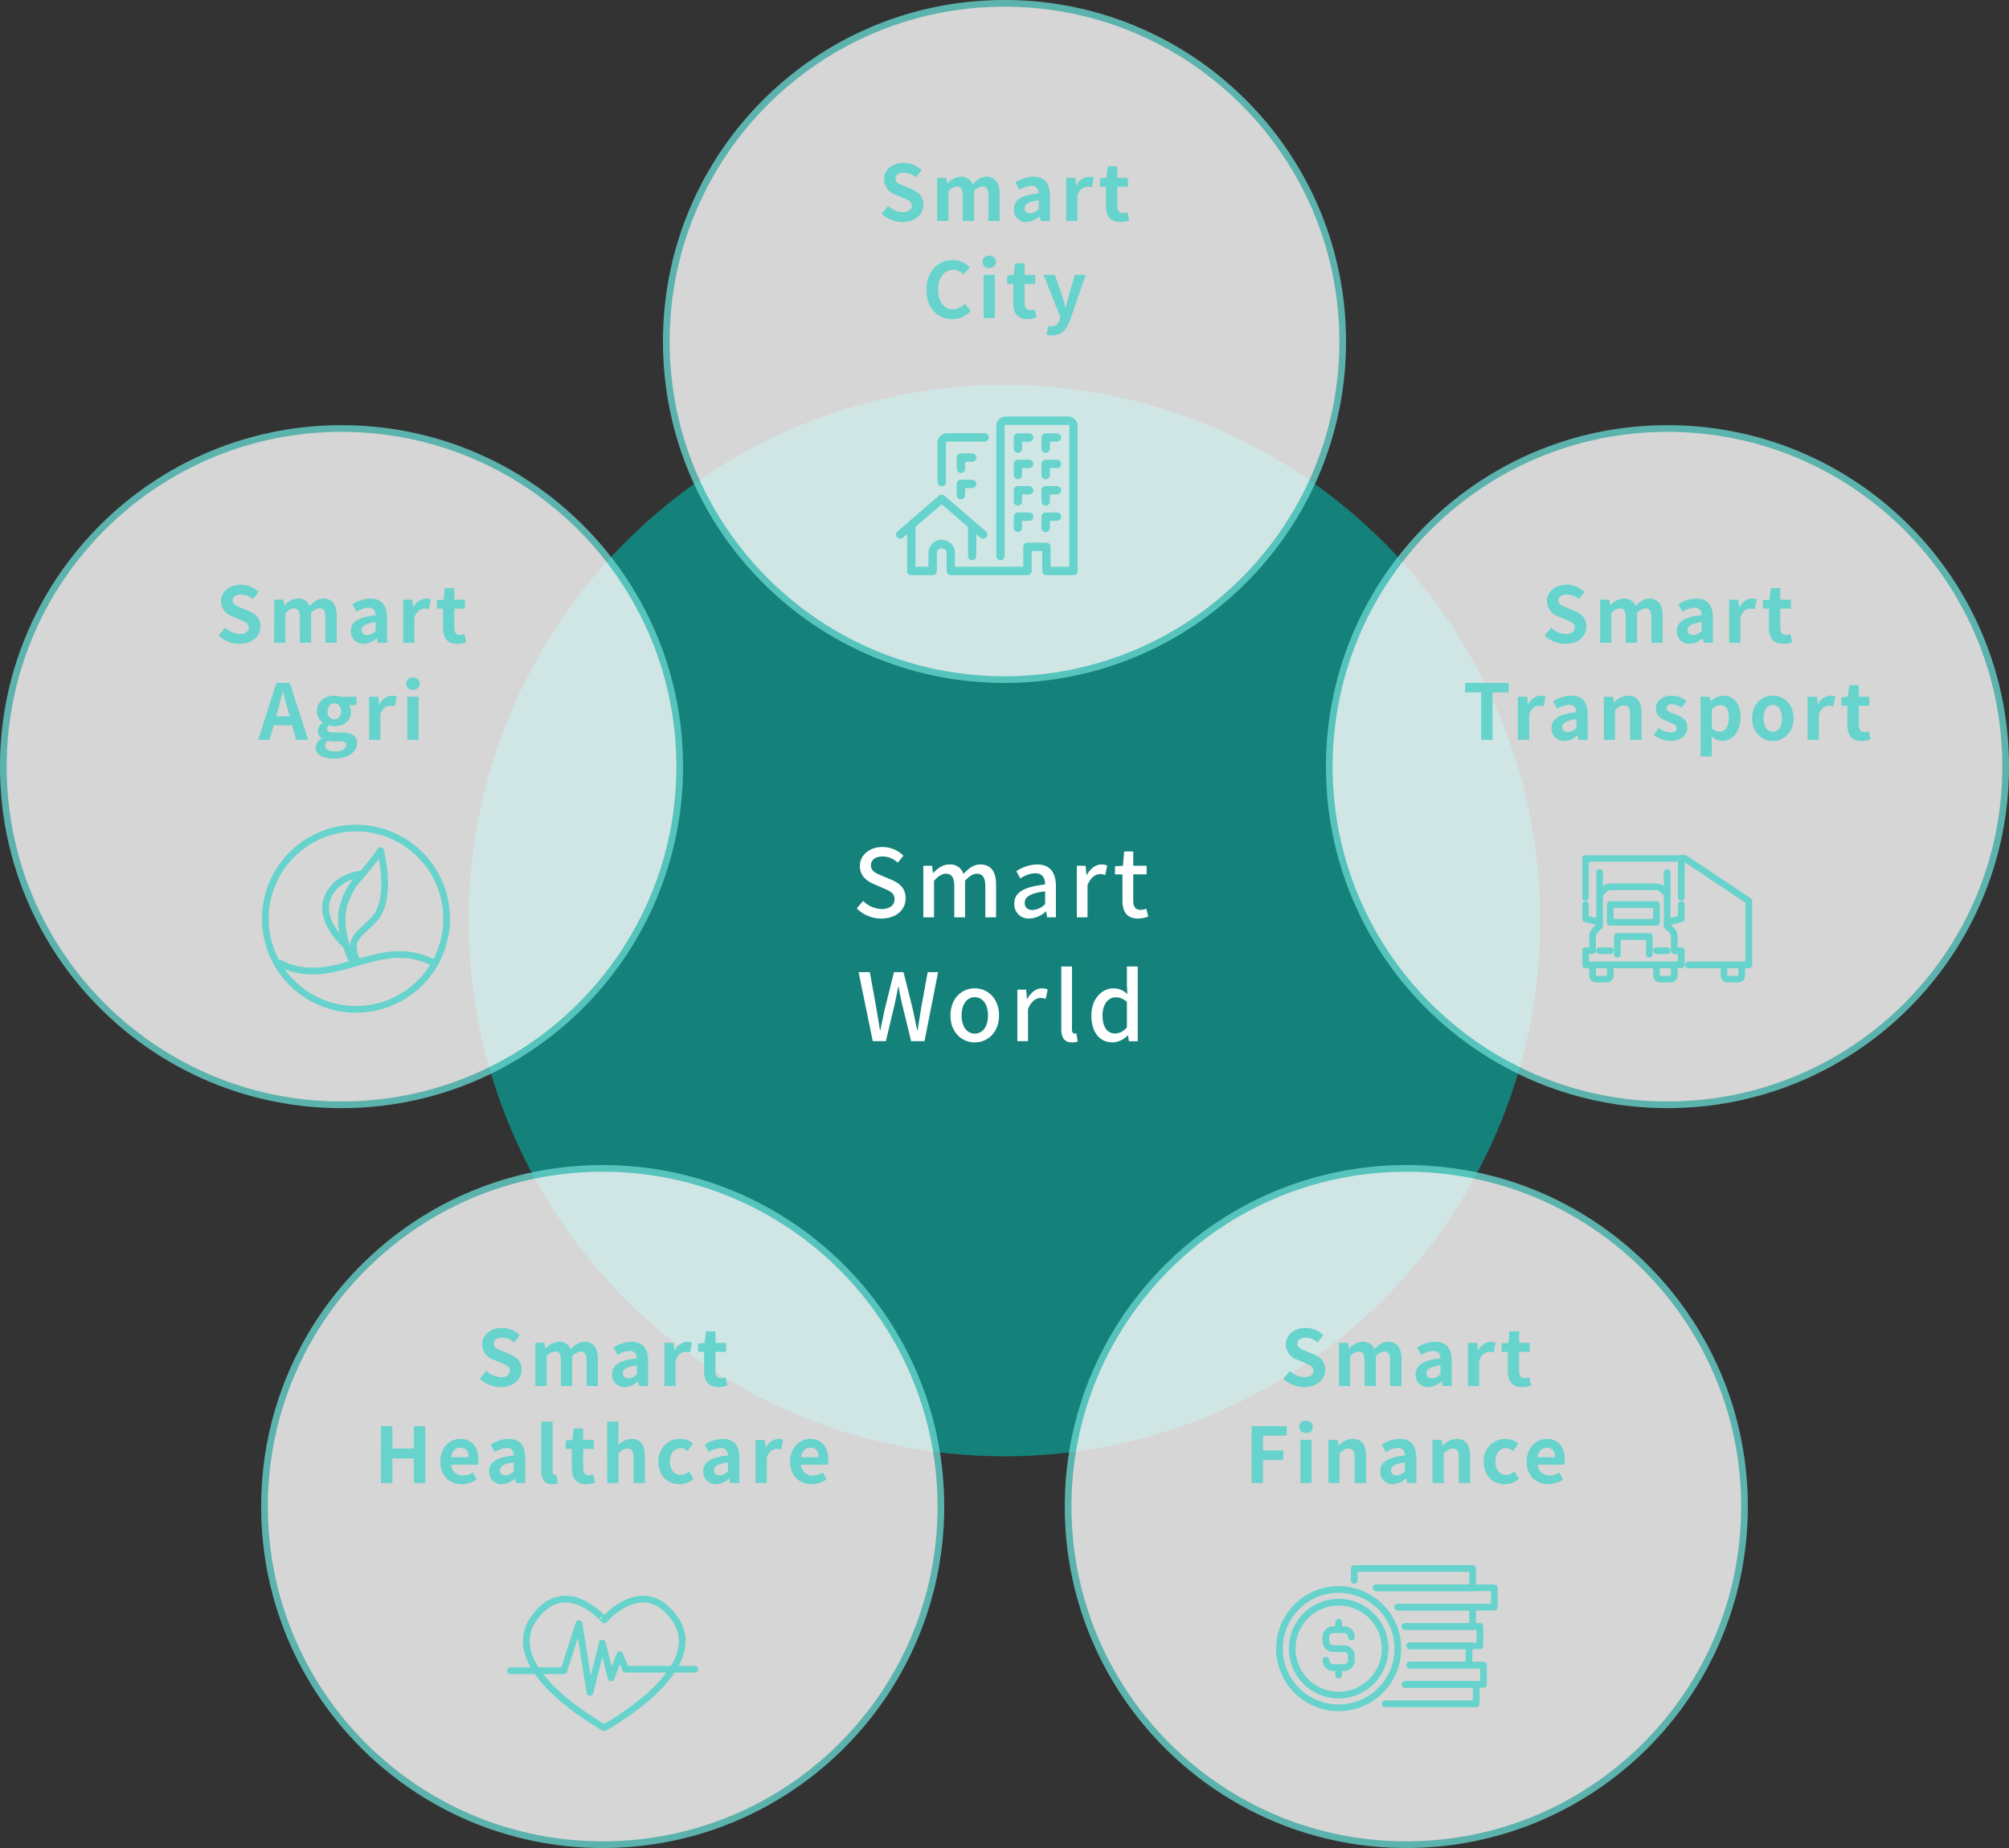 <svg xmlns="http://www.w3.org/2000/svg" width="600" height="552"><rect width="100%" height="100%" fill="#333333" stroke="none"/><defs><clipPath id="a"><path data-name="長方形 41808" fill="none" stroke="#66d3cc" stroke-linecap="round" stroke-width="2" d="M0 0h66.316v43.754H0z"/></clipPath><clipPath id="b"><path data-name="長方形 41809" fill="#66d3cc" d="M0 0h54.23v47.368H0z"/></clipPath><clipPath id="c"><path data-name="長方形 41810" fill="none" stroke="#66d3cc" stroke-linecap="round" stroke-width="2" d="M0 0h50.623v37.895H0z"/></clipPath><clipPath id="d"><path data-name="長方形 41813" fill="none" stroke="#66d3cc" stroke-width="2" d="M0 0h56.842v56.842H0z"/></clipPath><clipPath id="e"><path data-name="長方形 41814" fill="none" stroke="#66d3cc" stroke-width="2" d="M0 0h57.303v40.656H0z"/></clipPath></defs><g data-name="グループ 496840"><path data-name="パス 191560" d="M300 115a160 160 0 11-160 160 160 160 0 01160-160z" fill="#00b6ab" opacity=".6"/><g data-name="パス 191561" fill="#fff" opacity=".8"><path d="M498 330c-6.853 0-13.702-.69-20.356-2.052a100.487 100.487 0 01-18.957-5.885 101.006 101.006 0 01-17.156-9.312 101.73 101.73 0 01-14.949-12.333c-4.57-4.57-8.72-9.6-12.333-14.949a101.007 101.007 0 01-9.312-17.156 100.484 100.484 0 01-5.885-18.957A101.752 101.752 0 01397 229c0-6.853.69-13.702 2.052-20.356a100.484 100.484 0 015.885-18.957 101.006 101.006 0 019.312-17.156 101.732 101.732 0 0112.333-14.949c4.57-4.57 9.6-8.72 14.949-12.333a100.94 100.94 0 0117.156-9.312 100.484 100.484 0 0118.957-5.885A101.752 101.752 0 01498 128c6.853 0 13.702.69 20.356 2.052a100.484 100.484 0 0118.957 5.885 101.007 101.007 0 0117.156 9.312 101.732 101.732 0 0114.949 12.333c4.57 4.57 8.72 9.6 12.333 14.949a100.94 100.94 0 019.312 17.156 100.487 100.487 0 015.885 18.957A101.753 101.753 0 01599 229c0 6.853-.69 13.702-2.052 20.356a100.487 100.487 0 01-5.885 18.957 101.008 101.008 0 01-9.312 17.156 101.731 101.731 0 01-12.333 14.949c-4.57 4.57-9.6 8.72-14.949 12.333a101.008 101.008 0 01-17.156 9.312 100.487 100.487 0 01-18.957 5.885A101.753 101.753 0 01498 330z"/><path d="M498 129c-6.786 0-13.567.684-20.156 2.032a99.484 99.484 0 00-18.768 5.826 100.006 100.006 0 00-16.986 9.22 100.73 100.73 0 00-14.8 12.211 100.73 100.73 0 00-12.213 14.801 100.006 100.006 0 00-9.22 16.986 99.484 99.484 0 00-5.825 18.768A100.75 100.75 0 00398 229c0 6.786.684 13.567 2.032 20.156a99.484 99.484 0 005.826 18.768 100.006 100.006 0 009.22 16.986 100.73 100.73 0 0012.211 14.8 100.73 100.73 0 0014.801 12.213 100.006 100.006 0 0016.986 9.22 99.484 99.484 0 0018.768 5.825A100.751 100.751 0 00498 329c6.786 0 13.567-.684 20.156-2.032a99.484 99.484 0 0018.768-5.826 100.006 100.006 0 0016.986-9.22 100.73 100.73 0 0014.8-12.211 100.73 100.73 0 0012.213-14.801 100.006 100.006 0 009.22-16.986 99.484 99.484 0 005.825-18.768A100.751 100.751 0 00598 229c0-6.786-.684-13.567-2.032-20.156a99.484 99.484 0 00-5.826-18.768 100.006 100.006 0 00-9.22-16.986 100.73 100.73 0 00-12.211-14.8 100.73 100.73 0 00-14.801-12.213 100.006 100.006 0 00-16.986-9.22 99.484 99.484 0 00-18.768-5.825A100.75 100.75 0 00498 129m0-2c56.333 0 102 45.667 102 102s-45.667 102-102 102-102-45.667-102-102 45.667-102 102-102z" fill="#66d3cc"/></g><g data-name="パス 191562" fill="#fff" opacity=".8"><path d="M102 330c-6.853 0-13.702-.69-20.356-2.052a100.487 100.487 0 01-18.957-5.885 101.006 101.006 0 01-17.156-9.312 101.73 101.73 0 01-14.949-12.333c-4.57-4.57-8.72-9.6-12.333-14.949a101.007 101.007 0 01-9.312-17.156 100.484 100.484 0 01-5.885-18.957A101.752 101.752 0 011 229c0-6.853.69-13.702 2.052-20.356a100.484 100.484 0 015.885-18.957 101.006 101.006 0 019.312-17.156 101.732 101.732 0 0112.333-14.949c4.57-4.57 9.6-8.72 14.949-12.333a100.94 100.94 0 0117.156-9.312 100.484 100.484 0 0118.957-5.885A101.752 101.752 0 01102 128c6.853 0 13.702.69 20.356 2.052a100.484 100.484 0 0118.957 5.885 101.007 101.007 0 0117.156 9.312 101.732 101.732 0 0114.949 12.333c4.57 4.57 8.72 9.6 12.333 14.949a100.94 100.94 0 019.312 17.156 100.487 100.487 0 015.885 18.957A101.753 101.753 0 01203 229c0 6.853-.69 13.702-2.052 20.356a100.487 100.487 0 01-5.885 18.957 101.008 101.008 0 01-9.312 17.156 101.731 101.731 0 01-12.333 14.949c-4.57 4.57-9.6 8.72-14.949 12.333a101.008 101.008 0 01-17.156 9.312 100.487 100.487 0 01-18.957 5.885A101.753 101.753 0 01102 330z"/><path d="M102 129c-6.786 0-13.567.684-20.156 2.032a99.484 99.484 0 00-18.768 5.826 100.006 100.006 0 00-16.986 9.22 100.73 100.73 0 00-14.8 12.211 100.73 100.73 0 00-12.213 14.801 100.006 100.006 0 00-9.22 16.986 99.484 99.484 0 00-5.825 18.768A100.75 100.75 0 002 229c0 6.786.684 13.567 2.032 20.156a99.484 99.484 0 005.826 18.768 100.006 100.006 0 009.22 16.986 100.73 100.73 0 0012.211 14.8 100.73 100.73 0 0014.801 12.213 100.006 100.006 0 0016.986 9.22 99.484 99.484 0 0018.768 5.825A100.751 100.751 0 00102 329c6.786 0 13.567-.684 20.156-2.032a99.484 99.484 0 0018.768-5.826 100.006 100.006 0 0016.986-9.22 100.73 100.73 0 0014.8-12.211 100.73 100.73 0 0012.213-14.801 100.006 100.006 0 009.22-16.986 99.484 99.484 0 005.825-18.768A100.751 100.751 0 00202 229c0-6.786-.684-13.567-2.032-20.156a99.484 99.484 0 00-5.826-18.768 100.006 100.006 0 00-9.22-16.986 100.73 100.73 0 00-12.211-14.8 100.73 100.73 0 00-14.801-12.213 100.006 100.006 0 00-16.986-9.22 99.484 99.484 0 00-18.768-5.825A100.75 100.75 0 00102 129m0-2c56.333 0 102 45.667 102 102s-45.667 102-102 102S0 285.333 0 229s45.667-102 102-102z" fill="#66d3cc"/></g><g data-name="パス 191568" fill="#fff" opacity=".8"><path d="M420 551c-6.853 0-13.702-.69-20.356-2.052a100.487 100.487 0 01-18.957-5.885 101.006 101.006 0 01-17.156-9.312 101.73 101.73 0 01-14.949-12.333c-4.57-4.57-8.72-9.6-12.333-14.949a101.007 101.007 0 01-9.312-17.156 100.484 100.484 0 01-5.885-18.957A101.752 101.752 0 01319 450c0-6.853.69-13.702 2.052-20.356a100.484 100.484 0 015.885-18.957 101.006 101.006 0 019.312-17.156 101.732 101.732 0 0112.333-14.949c4.57-4.57 9.6-8.72 14.949-12.333a100.94 100.94 0 0117.156-9.312 100.484 100.484 0 0118.957-5.885A101.752 101.752 0 01420 349c6.853 0 13.702.69 20.356 2.052a100.484 100.484 0 0118.957 5.885 101.007 101.007 0 0117.156 9.312 101.732 101.732 0 0114.949 12.333c4.57 4.57 8.72 9.6 12.333 14.949a100.94 100.94 0 019.312 17.156 100.487 100.487 0 015.885 18.957A101.753 101.753 0 01521 450c0 6.853-.69 13.702-2.052 20.356a100.487 100.487 0 01-5.885 18.957 101.008 101.008 0 01-9.312 17.156 101.731 101.731 0 01-12.333 14.949c-4.57 4.57-9.6 8.72-14.949 12.333a101.008 101.008 0 01-17.156 9.312 100.487 100.487 0 01-18.957 5.885A101.753 101.753 0 01420 551z"/><path d="M420 350c-6.786 0-13.567.684-20.156 2.032a99.484 99.484 0 00-18.768 5.826 100.006 100.006 0 00-16.986 9.22 100.73 100.73 0 00-14.8 12.211 100.73 100.73 0 00-12.213 14.801 100.006 100.006 0 00-9.22 16.986 99.484 99.484 0 00-5.825 18.768A100.75 100.75 0 00320 450c0 6.786.684 13.567 2.032 20.156a99.484 99.484 0 005.826 18.768 100.006 100.006 0 009.22 16.986 100.73 100.73 0 0012.211 14.8 100.73 100.73 0 0014.801 12.213 100.006 100.006 0 0016.986 9.22 99.484 99.484 0 0018.768 5.825A100.751 100.751 0 00420 550c6.786 0 13.567-.684 20.156-2.032a99.484 99.484 0 0018.768-5.826 100.006 100.006 0 0016.986-9.22 100.73 100.73 0 0014.8-12.211 100.73 100.73 0 0012.213-14.801 100.006 100.006 0 009.22-16.986 99.484 99.484 0 005.825-18.768A100.751 100.751 0 00520 450c0-6.786-.684-13.567-2.032-20.156a99.484 99.484 0 00-5.826-18.768 100.006 100.006 0 00-9.22-16.986 100.73 100.73 0 00-12.211-14.8 100.73 100.73 0 00-14.801-12.213 100.006 100.006 0 00-16.986-9.22 99.484 99.484 0 00-18.768-5.825A100.75 100.75 0 00420 350m0-2c56.333 0 102 45.667 102 102s-45.667 102-102 102-102-45.667-102-102 45.667-102 102-102z" fill="#66d3cc"/></g><g data-name="パス 191569" fill="#fff" opacity=".8"><path d="M180 551c-6.853 0-13.702-.69-20.356-2.052a100.487 100.487 0 01-18.957-5.885 101.006 101.006 0 01-17.156-9.312 101.73 101.73 0 01-14.949-12.333c-4.57-4.57-8.72-9.6-12.333-14.949a101.007 101.007 0 01-9.312-17.156 100.484 100.484 0 01-5.885-18.957A101.752 101.752 0 0179 450c0-6.853.69-13.702 2.052-20.356a100.484 100.484 0 015.885-18.957 101.006 101.006 0 019.312-17.156 101.732 101.732 0 0112.333-14.949c4.57-4.57 9.6-8.72 14.949-12.333a100.94 100.94 0 0117.156-9.312 100.484 100.484 0 0118.957-5.885A101.752 101.752 0 01180 349c6.853 0 13.702.69 20.356 2.052a100.484 100.484 0 0118.957 5.885 101.007 101.007 0 0117.156 9.312 101.732 101.732 0 0114.949 12.333c4.57 4.57 8.72 9.6 12.333 14.949a100.94 100.94 0 019.312 17.156 100.487 100.487 0 015.885 18.957A101.753 101.753 0 01281 450c0 6.853-.69 13.702-2.052 20.356a100.487 100.487 0 01-5.885 18.957 101.008 101.008 0 01-9.312 17.156 101.731 101.731 0 01-12.333 14.949c-4.57 4.57-9.6 8.72-14.949 12.333a101.008 101.008 0 01-17.156 9.312 100.487 100.487 0 01-18.957 5.885A101.753 101.753 0 01180 551z"/><path d="M180 350c-6.786 0-13.567.684-20.156 2.032a99.484 99.484 0 00-18.768 5.826 100.006 100.006 0 00-16.986 9.22 100.73 100.73 0 00-14.8 12.211 100.73 100.73 0 00-12.213 14.801 100.006 100.006 0 00-9.22 16.986 99.484 99.484 0 00-5.825 18.768A100.75 100.75 0 0080 450c0 6.786.684 13.567 2.032 20.156a99.484 99.484 0 005.826 18.768 100.006 100.006 0 009.22 16.986 100.73 100.73 0 0012.211 14.8 100.73 100.73 0 0014.801 12.213 100.006 100.006 0 0016.986 9.22 99.484 99.484 0 0018.768 5.825A100.751 100.751 0 00180 550c6.786 0 13.567-.684 20.156-2.032a99.484 99.484 0 0018.768-5.826 100.006 100.006 0 0016.986-9.22 100.73 100.73 0 0014.8-12.211 100.73 100.73 0 0012.213-14.801 100.006 100.006 0 009.22-16.986 99.484 99.484 0 005.825-18.768A100.751 100.751 0 00280 450c0-6.786-.684-13.567-2.032-20.156a99.484 99.484 0 00-5.826-18.768 100.006 100.006 0 00-9.22-16.986 100.73 100.73 0 00-12.211-14.8 100.73 100.73 0 00-14.801-12.213 100.006 100.006 0 00-16.986-9.22 99.484 99.484 0 00-18.768-5.825A100.75 100.75 0 00180 350m0-2c56.333 0 102 45.667 102 102s-45.667 102-102 102S78 506.333 78 450s45.667-102 102-102z" fill="#66d3cc"/></g><g data-name="パス 191563" fill="#fff" opacity=".8"><path d="M300 203c-6.853 0-13.702-.69-20.356-2.052a100.487 100.487 0 01-18.957-5.885 101.006 101.006 0 01-17.156-9.312 101.73 101.73 0 01-14.949-12.333c-4.57-4.57-8.72-9.6-12.333-14.949a101.007 101.007 0 01-9.312-17.156 100.484 100.484 0 01-5.885-18.957A101.752 101.752 0 01199 102c0-6.853.69-13.702 2.052-20.356a100.484 100.484 0 015.885-18.957 101.006 101.006 0 019.312-17.156 101.732 101.732 0 0112.333-14.949c4.57-4.57 9.6-8.72 14.949-12.333a100.94 100.94 0 0117.156-9.312 100.484 100.484 0 0118.957-5.885A101.752 101.752 0 01300 1c6.853 0 13.702.69 20.356 2.052a100.484 100.484 0 0118.957 5.885 101.007 101.007 0 0117.156 9.312 101.732 101.732 0 0114.949 12.333c4.57 4.57 8.72 9.6 12.333 14.949a100.94 100.94 0 019.312 17.156 100.487 100.487 0 015.885 18.957A101.753 101.753 0 01401 102c0 6.853-.69 13.702-2.052 20.356a100.487 100.487 0 01-5.885 18.957 101.008 101.008 0 01-9.312 17.156 101.731 101.731 0 01-12.333 14.949c-4.57 4.57-9.6 8.72-14.949 12.333a101.008 101.008 0 01-17.156 9.312 100.487 100.487 0 01-18.957 5.885A101.753 101.753 0 01300 203z"/><path d="M300 2c-6.786 0-13.567.684-20.156 2.032a99.484 99.484 0 00-18.768 5.826 100.006 100.006 0 00-16.986 9.22 100.73 100.73 0 00-14.8 12.211 100.73 100.73 0 00-12.213 14.801 100.006 100.006 0 00-9.22 16.986 99.484 99.484 0 00-5.825 18.768A100.75 100.75 0 00200 102c0 6.786.684 13.567 2.032 20.156a99.484 99.484 0 005.826 18.768 100.006 100.006 0 009.22 16.986 100.73 100.73 0 0012.211 14.8 100.73 100.73 0 0014.801 12.213 100.006 100.006 0 0016.986 9.22 99.484 99.484 0 0018.768 5.825A100.751 100.751 0 00300 202c6.786 0 13.567-.684 20.156-2.032a99.484 99.484 0 0018.768-5.826 100.006 100.006 0 0016.986-9.22 100.73 100.73 0 0014.8-12.211 100.73 100.73 0 0012.213-14.801 100.006 100.006 0 009.22-16.986 99.484 99.484 0 005.825-18.768A100.751 100.751 0 00400 102c0-6.786-.684-13.567-2.032-20.156a99.484 99.484 0 00-5.826-18.768 100.006 100.006 0 00-9.22-16.986 100.73 100.73 0 00-12.211-14.8 100.73 100.73 0 00-14.801-12.213 100.006 100.006 0 00-16.986-9.22 99.484 99.484 0 00-18.768-5.825A100.75 100.75 0 00300 2m0-2c56.333 0 102 45.667 102 102s-45.667 102-102 102-102-45.667-102-102S243.667 0 300 0z" fill="#66d3cc"/></g><path data-name="パス 191564" d="M263.216 274.364c4.508 0 7.252-2.688 7.252-5.992 0-3.024-1.764-4.536-4.2-5.572l-2.828-1.2c-1.68-.672-3.332-1.344-3.332-3.108 0-1.652 1.372-2.66 3.472-2.66a6.564 6.564 0 014.536 1.848l1.708-2.072A8.827 8.827 0 00263.58 253c-3.92 0-6.776 2.436-6.776 5.684 0 3 2.212 4.564 4.2 5.4l2.856 1.236c1.9.84 3.3 1.428 3.3 3.3 0 1.736-1.4 2.912-3.892 2.912a7.99 7.99 0 01-5.484-2.432l-1.9 2.24a10.281 10.281 0 007.332 3.024zM275.76 274h3.192v-10.92c1.288-1.4 2.436-2.1 3.472-2.1 1.764 0 2.576 1.064 2.576 3.72v9.3h3.22v-10.92c1.288-1.4 2.408-2.1 3.472-2.1 1.736 0 2.576 1.064 2.576 3.724V274h3.22v-9.688c0-3.92-1.512-6.1-4.732-6.1-1.932 0-3.5 1.2-5.012 2.828a4.111 4.111 0 00-4.256-2.828c-1.9 0-3.444 1.148-4.76 2.548h-.084l-.252-2.156h-2.632zm31.7.364a7.655 7.655 0 004.9-2.128h.084l.276 1.764h2.632v-9.268c0-4.088-1.764-6.524-5.6-6.524a11.8 11.8 0 00-6.216 2.016l1.2 2.184a8.469 8.469 0 014.452-1.568c2.268 0 2.912 1.568 2.94 3.36-6.408.7-9.208 2.408-9.208 5.712a4.255 4.255 0 004.536 4.452zm.98-2.548c-1.372 0-2.408-.616-2.408-2.128 0-1.736 1.54-2.884 6.1-3.444v3.78a5.429 5.429 0 01-3.696 1.792zM321.6 274h3.192v-9.6c.98-2.436 2.492-3.3 3.752-3.3a4.556 4.556 0 011.54.252l.588-2.8a3.831 3.831 0 00-1.736-.336c-1.652 0-3.276 1.176-4.368 3.164h-.088l-.252-2.78H321.6zm18.308.364a9.853 9.853 0 003.024-.564l-.588-2.38a4.591 4.591 0 01-1.652.364c-1.6 0-2.24-.952-2.24-2.8v-7.812h4V258.6h-4v-4.256h-2.716l-.364 4.256-2.38.168v2.408h2.24v7.784c0 3.248 1.204 5.404 4.676 5.404zM260.654 311h3.92l2.716-11.452c.336-1.624.672-3.164.952-4.732h.14c.28 1.568.588 3.108.952 4.732L272.106 311h4l4.06-20.608h-3.108l-1.958 10.724c-.336 2.156-.7 4.368-1.036 6.608h-.14c-.476-2.24-.924-4.452-1.4-6.608l-2.688-10.724h-2.856l-2.66 10.724c-.476 2.184-.952 4.4-1.4 6.608h-.112l-1.092-6.608-1.932-10.724h-3.36zm30.464.364c3.808 0 7.252-2.94 7.252-8.036 0-5.152-3.444-8.12-7.252-8.12s-7.252 2.968-7.252 8.12c0 5.096 3.444 8.036 7.252 8.036zm0-2.632c-2.408 0-3.92-2.156-3.92-5.4 0-3.276 1.512-5.46 3.92-5.46 2.436 0 3.948 2.184 3.948 5.46 0 3.244-1.512 5.4-3.948 5.4zM303.83 311h3.192v-9.6c.98-2.436 2.492-3.3 3.752-3.3a4.556 4.556 0 011.54.252l.588-2.8a3.831 3.831 0 00-1.736-.336c-1.652 0-3.276 1.176-4.368 3.164h-.084l-.252-2.78h-2.632zm16.324.364a5.172 5.172 0 001.736-.252l-.42-2.436a2.237 2.237 0 01-.532.056c-.392 0-.784-.308-.784-1.176v-18.872h-3.192v18.7c0 2.496.868 3.98 3.192 3.98zm12.152 0a6.455 6.455 0 004.48-2.1h.084l.28 1.736h2.632v-22.316h-3.22v5.716l.14 2.548a5.941 5.941 0 00-4.144-1.736c-3.444 0-6.608 3.108-6.608 8.12 0 5.092 2.492 8.032 6.356 8.032zm.756-2.66c-2.408 0-3.78-1.932-3.78-5.432 0-3.332 1.736-5.376 3.892-5.376a4.83 4.83 0 013.388 1.4v7.532a4.526 4.526 0 01-3.5 1.872z" fill="#fff"/><path data-name="パス 191565" d="M467.513 192.322c3.933 0 6.256-2.369 6.256-5.152 0-2.461-1.357-3.772-3.427-4.623l-2.231-.943c-1.449-.575-2.668-1.012-2.668-2.231 0-1.127.966-1.794 2.461-1.794a5.429 5.429 0 013.611 1.4l1.725-2.139a7.553 7.553 0 00-5.34-2.182c-3.45 0-5.888 2.139-5.888 4.922a4.931 4.931 0 003.45 4.577l2.277.966c1.518.644 2.553 1.035 2.553 2.3 0 1.2-.943 1.955-2.714 1.955a6.7 6.7 0 01-4.324-1.886l-1.954 2.346a9.07 9.07 0 006.213 2.484zm10.373-.322h3.358v-8.855a3.758 3.758 0 012.484-1.445c1.219 0 1.794.713 1.794 2.691V192h3.378v-8.855a3.758 3.758 0 012.487-1.445c1.219 0 1.794.713 1.794 2.691V192h3.381v-8.027c0-3.243-1.265-5.175-4-5.175-1.679 0-2.921 1.012-4.094 2.254a3.506 3.506 0 00-3.544-2.252 5.423 5.423 0 00-3.956 2.047h-.092l-.23-1.725h-2.76zm26.726.322a6.056 6.056 0 003.888-1.702h.069l.252 1.38h2.76v-7.521c0-3.726-1.679-5.681-4.945-5.681a10.289 10.289 0 00-5.382 1.7l1.219 2.233a7.277 7.277 0 013.542-1.219c1.587 0 2.139.966 2.185 2.231-5.175.552-7.406 2-7.406 4.761a3.659 3.659 0 003.818 3.818zm1.1-2.645c-.989 0-1.7-.437-1.7-1.449 0-1.15 1.058-2 4.186-2.415v2.6a3.415 3.415 0 01-2.482 1.264zM516.411 192h3.358v-7.682c.736-1.863 1.955-2.53 2.967-2.53a4.059 4.059 0 011.334.207l.6-2.921a3.644 3.644 0 00-1.52-.274 4.462 4.462 0 00-3.657 2.6h-.093l-.23-2.277h-2.76zm16.124.322a8.324 8.324 0 002.714-.483l-.549-2.461a3.763 3.763 0 01-1.265.276c-1.15 0-1.748-.69-1.748-2.162v-5.7h3.174v-2.672h-3.178v-3.45h-2.829l-.391 3.45-1.978.161v2.507h1.815v5.7c0 2.902 1.175 4.834 4.235 4.834zM442.363 221h3.4v-14.191h4.83v-2.829h-13.014v2.829h4.784zm10.971 0h3.358v-7.682c.736-1.863 1.955-2.53 2.967-2.53a4.059 4.059 0 011.334.207l.6-2.921a3.644 3.644 0 00-1.518-.276 4.462 4.462 0 00-3.657 2.6h-.092l-.23-2.277h-2.76zm13.869.322a6.056 6.056 0 003.887-1.7h.069l.253 1.38h2.76v-7.523c0-3.726-1.679-5.681-4.945-5.681a10.289 10.289 0 00-5.382 1.7l1.219 2.231a7.277 7.277 0 013.542-1.219c1.587 0 2.139.966 2.185 2.231-5.175.552-7.406 2-7.406 4.761a3.659 3.659 0 003.815 3.82zm1.1-2.645c-.989 0-1.7-.437-1.7-1.449 0-1.15 1.058-2 4.186-2.415v2.6a3.415 3.415 0 01-2.482 1.264zM479 221h3.358v-8.855c.966-.943 1.633-1.449 2.691-1.449 1.265 0 1.817.713 1.817 2.691V221h3.381v-8.027c0-3.243-1.2-5.175-3.979-5.175a5.936 5.936 0 00-4.186 2.024h-.092l-.23-1.7H479zm19.8.322c3.358 0 5.129-1.817 5.129-4.071 0-2.392-1.886-3.243-3.588-3.887-1.352-.506-2.617-.851-2.617-1.794 0-.736.552-1.242 1.7-1.242a4.958 4.958 0 012.783 1.1l1.518-2.047a7.209 7.209 0 00-4.391-1.581c-2.9 0-4.784 1.633-4.784 3.956 0 2.139 1.886 3.128 3.519 3.749 1.357.529 2.691.966 2.691 1.932 0 .805-.575 1.357-1.863 1.357a5.592 5.592 0 01-3.45-1.4l-1.541 2.116a8.116 8.116 0 004.894 1.812zm9.09 4.623h3.358v-3.91l-.092-2.116a4.787 4.787 0 003.2 1.4c2.829 0 5.474-2.553 5.474-6.969 0-3.956-1.886-6.555-5.06-6.555a6.114 6.114 0 00-3.8 1.656h-.09l-.23-1.334h-2.76zm5.7-7.406a3.6 3.6 0 01-2.346-.966v-5.658a3.632 3.632 0 012.556-1.334c1.771 0 2.553 1.357 2.553 3.818.001 2.801-1.195 4.14-2.759 4.14zm15.87 2.783c3.22 0 6.187-2.484 6.187-6.739 0-4.3-2.967-6.785-6.187-6.785s-6.187 2.484-6.187 6.785c.004 4.255 2.971 6.739 6.191 6.739zm0-2.76c-1.748 0-2.737-1.564-2.737-3.979 0-2.438.989-4.025 2.737-4.025s2.74 1.587 2.74 4.025c0 2.417-.988 3.979-2.736 3.979zm10.4 2.438h3.358v-7.682c.736-1.863 1.955-2.53 2.967-2.53a4.059 4.059 0 011.334.207l.6-2.921a3.644 3.644 0 00-1.519-.274 4.462 4.462 0 00-3.657 2.6h-.093l-.23-2.277h-2.76zm16.123.322a8.324 8.324 0 002.714-.483l-.552-2.461a3.763 3.763 0 01-1.265.276c-1.15 0-1.748-.69-1.748-2.162v-5.7h3.174v-2.672h-3.174v-3.45H552.3l-.391 3.45-1.978.161v2.507h1.817v5.7c.003 2.902 1.176 4.834 4.235 4.834z" fill="#66d3cc"/><path data-name="パス 191566" d="M71.513 192.322c3.933 0 6.256-2.369 6.256-5.152 0-2.461-1.357-3.772-3.427-4.623l-2.231-.943c-1.449-.575-2.668-1.012-2.668-2.231 0-1.127.966-1.794 2.461-1.794a5.429 5.429 0 013.611 1.4l1.725-2.139a7.553 7.553 0 00-5.34-2.182c-3.45 0-5.888 2.139-5.888 4.922a4.931 4.931 0 003.45 4.577l2.277.966c1.518.644 2.553 1.035 2.553 2.3 0 1.2-.943 1.955-2.714 1.955a6.7 6.7 0 01-4.324-1.886l-1.954 2.346a9.07 9.07 0 006.213 2.484zM81.886 192h3.358v-8.855a3.758 3.758 0 012.484-1.445c1.219 0 1.794.713 1.794 2.691V192H92.9v-8.855a3.758 3.758 0 012.487-1.445c1.219 0 1.794.713 1.794 2.691V192h3.381v-8.027c0-3.243-1.265-5.175-4-5.175-1.679 0-2.921 1.012-4.094 2.254a3.506 3.506 0 00-3.544-2.252 5.423 5.423 0 00-3.956 2.047h-.092l-.23-1.725h-2.76zm26.726.322a6.056 6.056 0 003.888-1.702h.069l.252 1.38h2.76v-7.521c0-3.726-1.679-5.681-4.945-5.681a10.289 10.289 0 00-5.382 1.7l1.219 2.233a7.277 7.277 0 013.542-1.219c1.587 0 2.139.966 2.185 2.231-5.175.552-7.406 2-7.406 4.761a3.659 3.659 0 003.818 3.818zm1.1-2.645c-.989 0-1.7-.437-1.7-1.449 0-1.15 1.058-2 4.186-2.415v2.6a3.415 3.415 0 01-2.482 1.264zM120.411 192h3.358v-7.682c.736-1.863 1.955-2.53 2.967-2.53a4.059 4.059 0 011.334.207l.6-2.921a3.644 3.644 0 00-1.52-.274 4.462 4.462 0 00-3.657 2.6h-.093l-.23-2.277h-2.76zm16.124.322a8.324 8.324 0 002.714-.483l-.549-2.461a3.763 3.763 0 01-1.265.276c-1.15 0-1.748-.69-1.748-2.162v-5.7h3.174v-2.672h-3.178v-3.45h-2.829l-.391 3.45-1.978.161v2.507h1.815v5.7c0 2.902 1.175 4.834 4.235 4.834zm-54.062 21.663l.506-1.863c.506-1.771 1.012-3.7 1.449-5.566h.092c.506 1.84.966 3.8 1.495 5.566l.506 1.863zm5.98 7.015h3.565l-5.474-17.02h-4L77.091 221h3.45l1.2-4.37h5.52zm11.2 5.589c4.3 0 6.992-1.978 6.992-4.577 0-2.254-1.679-3.22-4.784-3.22h-2.184c-1.518 0-2.024-.368-2.024-1.058a1.283 1.283 0 01.552-1.1 5.485 5.485 0 001.656.3c2.76 0 4.968-1.472 4.968-4.37a3.241 3.241 0 00-.6-1.955h2.21v-2.489h-4.646a6.059 6.059 0 00-1.932-.32c-2.737 0-5.2 1.633-5.2 4.669a4.257 4.257 0 001.7 3.358v.092a3.2 3.2 0 00-1.426 2.415 2.441 2.441 0 001.173 2.162v.115a3.127 3.127 0 00-1.84 2.668c.004 2.275 2.35 3.31 5.386 3.31zm.207-11.753a2.089 2.089 0 01-2.024-2.369c0-1.518.874-2.369 2.024-2.369s2 .851 2 2.369-.872 2.369-1.999 2.369zm.3 9.614c-1.886 0-3.082-.621-3.082-1.7a1.932 1.932 0 01.851-1.495 7.269 7.269 0 001.794.184h1.564c1.38 0 2.139.23 2.139 1.15 0 1.011-1.334 1.861-3.266 1.861zm10.074-3.45h3.358v-7.682c.736-1.863 1.955-2.53 2.967-2.53a4.059 4.059 0 011.334.207l.6-2.921a3.644 3.644 0 00-1.518-.276 4.462 4.462 0 00-3.657 2.6h-.092l-.23-2.277h-2.762zm11.408 0H125v-12.88h-3.358zm1.7-14.95a1.872 1.872 0 002-1.84 1.846 1.846 0 00-2-1.84 1.853 1.853 0 00-2.024 1.84 1.879 1.879 0 002.026 1.84z" fill="#66d3cc"/><path data-name="パス 191570" d="M389.513 414.322c3.933 0 6.256-2.369 6.256-5.152 0-2.461-1.357-3.772-3.427-4.623l-2.231-.943c-1.449-.575-2.668-1.012-2.668-2.231 0-1.127.966-1.794 2.461-1.794a5.429 5.429 0 013.611 1.4l1.725-2.139a7.553 7.553 0 00-5.34-2.182c-3.45 0-5.888 2.139-5.888 4.922a4.931 4.931 0 003.45 4.577l2.277.966c1.518.644 2.553 1.035 2.553 2.3 0 1.2-.943 1.955-2.714 1.955a6.7 6.7 0 01-4.324-1.886l-1.954 2.346a9.07 9.07 0 006.213 2.484zm10.373-.322h3.358v-8.855a3.758 3.758 0 012.484-1.445c1.219 0 1.794.713 1.794 2.691V414h3.378v-8.855a3.758 3.758 0 012.487-1.445c1.219 0 1.794.713 1.794 2.691V414h3.381v-8.027c0-3.243-1.265-5.175-4-5.175-1.679 0-2.921 1.012-4.094 2.254a3.506 3.506 0 00-3.544-2.252 5.423 5.423 0 00-3.956 2.047h-.092l-.23-1.725h-2.76zm26.726.322a6.056 6.056 0 003.888-1.702h.069l.252 1.38h2.76v-7.521c0-3.726-1.679-5.681-4.945-5.681a10.289 10.289 0 00-5.382 1.7l1.219 2.233a7.277 7.277 0 013.542-1.219c1.587 0 2.139.966 2.185 2.231-5.175.552-7.406 2-7.406 4.761a3.659 3.659 0 003.818 3.818zm1.1-2.645c-.989 0-1.7-.437-1.7-1.449 0-1.15 1.058-2 4.186-2.415v2.6a3.415 3.415 0 01-2.482 1.264zM438.411 414h3.358v-7.682c.736-1.863 1.955-2.53 2.967-2.53a4.059 4.059 0 011.334.207l.6-2.921a3.644 3.644 0 00-1.52-.274 4.462 4.462 0 00-3.657 2.6h-.093l-.23-2.277h-2.76zm16.124.322a8.324 8.324 0 002.714-.483l-.549-2.461a3.763 3.763 0 01-1.265.276c-1.15 0-1.748-.69-1.748-2.162v-5.7h3.174v-2.672h-3.178v-3.45h-2.829l-.391 3.45-1.978.161v2.507h1.815v5.7c0 2.902 1.175 4.834 4.235 4.834zM373.793 443h3.4v-6.9h6.049v-2.852H377.2v-4.439h7.084v-2.829h-10.491zm14.559 0h3.358v-12.88h-3.358zm1.7-14.95a1.872 1.872 0 002-1.84 1.846 1.846 0 00-2-1.84 1.853 1.853 0 00-2.024 1.84 1.879 1.879 0 002.026 1.84zm6.672 14.95h3.358v-8.855c.966-.943 1.633-1.449 2.691-1.449 1.265 0 1.817.713 1.817 2.691V443h3.381v-8.027c0-3.243-1.2-5.175-3.979-5.175a5.936 5.936 0 00-4.186 2.024h-.092l-.23-1.7h-2.76zm19.3.322a6.056 6.056 0 003.887-1.7h.069l.25 1.378h2.76v-7.521c0-3.726-1.679-5.681-4.945-5.681a10.289 10.289 0 00-5.382 1.7l1.219 2.231a7.277 7.277 0 013.542-1.219c1.587 0 2.139.966 2.185 2.231-5.175.552-7.406 2-7.406 4.761a3.659 3.659 0 003.818 3.82zm1.1-2.645c-.989 0-1.7-.437-1.7-1.449 0-1.15 1.058-2 4.186-2.415v2.6a3.415 3.415 0 01-2.485 1.264zM427.82 443h3.358v-8.855c.966-.943 1.633-1.449 2.691-1.449 1.265 0 1.817.713 1.817 2.691V443h3.381v-8.027c0-3.243-1.2-5.175-3.979-5.175a5.936 5.936 0 00-4.188 2.024h-.09l-.23-1.7h-2.76zm21.6.322a6.39 6.39 0 004.209-1.564l-1.334-2.231a4 4 0 01-2.507 1.035c-1.863 0-3.2-1.564-3.2-3.979 0-2.438 1.334-4.025 3.289-4.025a2.94 2.94 0 011.978.851l1.61-2.185a5.631 5.631 0 00-3.749-1.424 6.431 6.431 0 00-6.578 6.785c0 4.253 2.714 6.737 6.279 6.737zm12.926 0a8.125 8.125 0 004.505-1.422l-1.15-2.07a5.309 5.309 0 01-2.9.9 3.384 3.384 0 01-3.565-3.22h7.935a6.283 6.283 0 00.161-1.541c0-3.565-1.84-6.164-5.382-6.164-3.082 0-6 2.6-6 6.785-.001 4.225 2.805 6.732 6.393 6.732zm-3.151-8.05c.253-1.886 1.449-2.852 2.806-2.852 1.656 0 2.438 1.1 2.438 2.852z" fill="#66d3cc"/><path data-name="パス 191571" d="M149.513 414.322c3.933 0 6.256-2.369 6.256-5.152 0-2.461-1.357-3.772-3.427-4.623l-2.231-.943c-1.449-.575-2.668-1.012-2.668-2.231 0-1.127.966-1.794 2.461-1.794a5.429 5.429 0 013.611 1.4l1.725-2.139a7.553 7.553 0 00-5.34-2.182c-3.45 0-5.888 2.139-5.888 4.922a4.931 4.931 0 003.45 4.577l2.277.966c1.518.644 2.553 1.035 2.553 2.3 0 1.2-.943 1.955-2.714 1.955a6.7 6.7 0 01-4.324-1.886l-1.954 2.346a9.07 9.07 0 006.213 2.484zm10.373-.322h3.358v-8.855a3.758 3.758 0 012.484-1.445c1.219 0 1.794.713 1.794 2.691V414h3.378v-8.855a3.758 3.758 0 012.487-1.445c1.219 0 1.794.713 1.794 2.691V414h3.381v-8.027c0-3.243-1.265-5.175-4-5.175-1.679 0-2.921 1.012-4.094 2.254a3.506 3.506 0 00-3.544-2.252 5.423 5.423 0 00-3.956 2.047h-.092l-.23-1.725h-2.76zm26.726.322a6.056 6.056 0 003.888-1.702h.069l.252 1.38h2.76v-7.521c0-3.726-1.679-5.681-4.945-5.681a10.289 10.289 0 00-5.382 1.7l1.219 2.233a7.277 7.277 0 013.542-1.219c1.587 0 2.139.966 2.185 2.231-5.175.552-7.406 2-7.406 4.761a3.659 3.659 0 003.818 3.818zm1.1-2.645c-.989 0-1.7-.437-1.7-1.449 0-1.15 1.058-2 4.186-2.415v2.6a3.415 3.415 0 01-2.482 1.264zM198.411 414h3.358v-7.682c.736-1.863 1.955-2.53 2.967-2.53a4.059 4.059 0 011.334.207l.6-2.921a3.644 3.644 0 00-1.52-.274 4.462 4.462 0 00-3.657 2.6h-.093l-.23-2.277h-2.76zm16.124.322a8.324 8.324 0 002.714-.483l-.549-2.461a3.763 3.763 0 01-1.265.276c-1.15 0-1.748-.69-1.748-2.162v-5.7h3.174v-2.672h-3.178v-3.45h-2.829l-.391 3.45-1.978.161v2.507h1.815v5.7c0 2.902 1.175 4.834 4.235 4.834zM113.771 443h3.4v-7.36h6.44V443H127v-17.02h-3.381v6.693h-6.44v-6.693h-3.4zm24.1.322a8.125 8.125 0 004.512-1.422l-1.15-2.07a5.309 5.309 0 01-2.9.9 3.384 3.384 0 01-3.563-3.23h7.935a6.283 6.283 0 00.161-1.541c0-3.565-1.84-6.164-5.382-6.164-3.082 0-6 2.6-6 6.785-.003 4.235 2.803 6.742 6.391 6.742zm-3.151-8.05c.253-1.886 1.449-2.852 2.806-2.852 1.656 0 2.438 1.1 2.438 2.852zm15.157 8.05a6.056 6.056 0 003.887-1.7h.069l.257 1.378h2.76v-7.521c0-3.726-1.679-5.681-4.945-5.681a10.289 10.289 0 00-5.382 1.7l1.219 2.231a7.277 7.277 0 013.542-1.219c1.587 0 2.139.966 2.185 2.231-5.175.552-7.406 2-7.406 4.761a3.659 3.659 0 003.818 3.82zm1.1-2.645c-.989 0-1.7-.437-1.7-1.449 0-1.15 1.058-2 4.186-2.415v2.6a3.415 3.415 0 01-2.478 1.264zm13.869 2.645a4.6 4.6 0 001.748-.3l-.414-2.507a1.905 1.905 0 01-.46.046c-.322 0-.69-.253-.69-1.012v-14.9h-3.35v14.74c0 2.392.828 3.933 3.174 3.933zm10.166 0a8.324 8.324 0 002.714-.483l-.552-2.461a3.763 3.763 0 01-1.265.276c-1.15 0-1.748-.69-1.748-2.162v-5.7h3.174v-2.672h-3.166v-3.45h-2.829l-.391 3.45-1.978.161v2.507h1.817v5.7c0 2.902 1.173 4.834 4.232 4.834zm6.333-.322h3.355v-8.855c.969-.945 1.636-1.445 2.694-1.445 1.265 0 1.817.713 1.817 2.691V443h3.381v-8.027c0-3.243-1.2-5.175-3.979-5.175a5.862 5.862 0 00-4.048 1.886l.135-2.415v-4.623h-3.355zm21.574.322a6.39 6.39 0 004.209-1.564l-1.334-2.231a4 4 0 01-2.507 1.035c-1.863 0-3.2-1.564-3.2-3.979 0-2.438 1.334-4.025 3.289-4.025a2.94 2.94 0 011.978.851l1.61-2.185a5.631 5.631 0 00-3.746-1.424 6.431 6.431 0 00-6.578 6.785c0 4.253 2.714 6.737 6.279 6.737zm10.925 0a6.056 6.056 0 003.887-1.7h.069l.254 1.378h2.76v-7.521c0-3.726-1.679-5.681-4.945-5.681a10.289 10.289 0 00-5.382 1.7l1.219 2.231a7.277 7.277 0 013.542-1.219c1.587 0 2.139.966 2.185 2.231-5.175.552-7.406 2-7.406 4.761a3.659 3.659 0 003.818 3.82zm1.1-2.645c-.989 0-1.7-.437-1.7-1.449 0-1.15 1.058-2 4.186-2.415v2.6a3.415 3.415 0 01-2.481 1.264zm10.7 2.323H229v-7.682c.736-1.863 1.955-2.53 2.967-2.53a4.059 4.059 0 011.334.207l.6-2.921a3.644 3.644 0 00-1.518-.276 4.462 4.462 0 00-3.657 2.6h-.092l-.234-2.278h-2.76zm16.721.322a8.125 8.125 0 004.507-1.422l-1.15-2.07a5.309 5.309 0 01-2.9.9 3.384 3.384 0 01-3.565-3.22h7.935a6.283 6.283 0 00.161-1.541c0-3.565-1.84-6.164-5.382-6.164-3.082 0-6 2.6-6 6.785-.001 4.225 2.805 6.732 6.393 6.732zm-3.151-8.05c.253-1.886 1.449-2.852 2.806-2.852 1.656 0 2.438 1.1 2.438 2.852z" fill="#66d3cc"/><path data-name="パス 191567" d="M269.513 66.322c3.933 0 6.256-2.369 6.256-5.152 0-2.461-1.357-3.772-3.427-4.623l-2.231-.943c-1.449-.575-2.668-1.012-2.668-2.231 0-1.127.966-1.794 2.461-1.794a5.429 5.429 0 013.611 1.4l1.725-2.139a7.553 7.553 0 00-5.34-2.182c-3.45 0-5.888 2.139-5.888 4.922a4.931 4.931 0 003.45 4.577l2.277.966c1.518.644 2.553 1.035 2.553 2.3 0 1.2-.943 1.955-2.714 1.955a6.7 6.7 0 01-4.324-1.886l-1.954 2.346a9.07 9.07 0 006.213 2.484zM279.886 66h3.358v-8.855a3.758 3.758 0 012.484-1.445c1.219 0 1.794.713 1.794 2.691V66h3.378v-8.855a3.758 3.758 0 012.487-1.445c1.219 0 1.794.713 1.794 2.691V66h3.381v-8.027c0-3.243-1.265-5.175-4-5.175-1.679 0-2.921 1.012-4.094 2.254a3.506 3.506 0 00-3.544-2.252 5.423 5.423 0 00-3.956 2.047h-.092l-.23-1.725h-2.76zm26.726.322a6.056 6.056 0 003.888-1.702h.069l.252 1.38h2.76v-7.521c0-3.726-1.679-5.681-4.945-5.681a10.289 10.289 0 00-5.382 1.7l1.219 2.233a7.277 7.277 0 013.542-1.219c1.587 0 2.139.966 2.185 2.231-5.175.552-7.406 2-7.406 4.761a3.659 3.659 0 003.818 3.818zm1.1-2.645c-.989 0-1.7-.437-1.7-1.449 0-1.15 1.058-2 4.186-2.415v2.6a3.415 3.415 0 01-2.482 1.264zM318.411 66h3.358v-7.682c.736-1.863 1.955-2.53 2.967-2.53a4.059 4.059 0 011.334.207l.6-2.921a3.644 3.644 0 00-1.52-.274 4.462 4.462 0 00-3.657 2.6h-.093l-.23-2.277h-2.76zm16.124.322a8.324 8.324 0 002.714-.483l-.549-2.461a3.763 3.763 0 01-1.265.276c-1.15 0-1.748-.69-1.748-2.162v-5.7h3.174V53.12h-3.178v-3.45h-2.829l-.391 3.45-1.978.161v2.507h1.815v5.7c0 2.902 1.175 4.834 4.235 4.834zm-50.048 29a6.888 6.888 0 005.428-2.507l-1.794-2.115a4.733 4.733 0 01-3.521 1.678c-2.691 0-4.439-2.231-4.439-5.934 0-3.657 1.932-5.865 4.508-5.865a4.389 4.389 0 013.131 1.426l1.794-2.162a6.943 6.943 0 00-4.994-2.185c-4.3 0-7.912 3.289-7.912 8.9.002 5.682 3.498 8.764 7.799 8.764zm9.268-.322h3.358V82.12h-3.358zm1.7-14.95a1.872 1.872 0 002-1.84 1.846 1.846 0 00-2-1.84 1.853 1.853 0 00-2.024 1.84 1.879 1.879 0 002.026 1.84zm11.388 15.272a8.324 8.324 0 002.714-.483L309 92.378a3.763 3.763 0 01-1.265.276c-1.15 0-1.748-.69-1.748-2.162v-5.7h3.179V82.12h-3.174v-3.45h-2.829l-.391 3.45-1.978.161v2.507h1.817v5.7c0 2.902 1.173 4.834 4.232 4.834zm7.452 4.853c2.875 0 4.255-1.748 5.382-4.784l4.576-13.271h-3.243l-1.77 5.98c-.3 1.2-.621 2.438-.92 3.634h-.12c-.368-1.242-.69-2.484-1.081-3.634l-2.047-5.98h-3.4l5.014 12.65-.23.759a2.466 2.466 0 01-2.415 1.955 3.464 3.464 0 01-.9-.161l-.621 2.6a5.454 5.454 0 001.775.252z" fill="#66d3cc"/><g data-name="グループ 496828"><g data-name="グループ 496827" transform="translate(381.053 467.44)" clip-path="url(#a)" fill="none" stroke="#66d3cc" stroke-linecap="round" stroke-linejoin="round" stroke-width="2"><path data-name="パス 191535" d="M22.549 21.526a2.2 2.2 0 00-2.191-2.195h-3.232a2.2 2.2 0 00-2.191 2.195v1.292a2.2 2.2 0 002.191 2.191h3.232a2.2 2.2 0 012.191 2.191v1.292a2.2 2.2 0 01-2.191 2.191h-3.232a2.2 2.2 0 01-2.191-2.191"/><path data-name="線 1" d="M18.743 19.336v-2.234"/><path data-name="線 2" d="M18.743 32.919v-2.234"/><circle data-name="楕円形 30" cx="13.879" cy="13.879" r="13.879" transform="translate(4.864 11.132)"/><circle data-name="楕円形 31" cx="17.676" cy="17.676" r="17.676" transform="translate(1.067 7.335)"/><path data-name="パス 191536" d="M38.583 35.707h21.254v5.773H32.624"/><path data-name="パス 191537" d="M40.022 29.934h21.98v5.773H38.584"/><path data-name="パス 191538" d="M39.997 24.161h17.676v5.773H40.022"/><path data-name="パス 191539" d="M38.583 18.387h22.336v5.774H39.998"/><path data-name="パス 191540" d="M36.418 12.614h22.336v5.774h-20.17"/><path data-name="パス 191541" d="M29.898 6.842h35.351v5.774H36.418"/><path data-name="パス 191542" d="M23.403 4.627V1.068h35.352v5.775H30.031"/></g></g><g data-name="グループ 496830"><g data-name="グループ 496829" transform="translate(267.622 124.422)" clip-path="url(#b)"><path data-name="パス 191543" d="M51.412-.001H32.736a2.815 2.815 0 00-2.818 2.81v38.8a1.246 1.246 0 102.491 0v-38.8a.323.323 0 01.327-.316h18.676a.323.323 0 01.327.316v42.067h-5.591v-5.951a1.245 1.245 0 00-1.247-1.245h-5.672a1.245 1.245 0 00-1.247 1.244v5.951h-20.4v-4.1a3.953 3.953 0 00-7.906 0v4.1H5.788v-11.9l7.841-6.752 7.841 6.752v8.66a1.246 1.246 0 102.491 0v-6.516l1.234 1.063a1.247 1.247 0 101.628-1.89L14.444 23.631a1.244 1.244 0 00-1.628 0L.433 34.293a1.247 1.247 0 001.628 1.89l1.234-1.064v11a1.245 1.245 0 001.247 1.244h6.382a1.245 1.245 0 001.244-1.244v-5.341a1.461 1.461 0 012.921 0v5.345a1.245 1.245 0 001.247 1.244h22.836a1.233 1.233 0 00.526-.119 1.247 1.247 0 00.778-1.153v-5.923h3.178v5.956a1.247 1.247 0 001.247 1.239h8.085a1.247 1.247 0 001.247-1.244V2.809a2.818 2.818 0 00-2.821-2.81M35.144 17.467a1.247 1.247 0 102.494 0v-2.076h2.094a1.247 1.247 0 100-2.494h-3.341a1.246 1.246 0 00-1.247 1.247zm1.247-6.636a1.246 1.246 0 001.247-1.247V7.508h2.094a1.247 1.247 0 100-2.494h-3.341a1.247 1.247 0 00-1.247 1.247v3.324a1.246 1.246 0 001.247 1.247m-13.69 8.048h-3.345a1.247 1.247 0 00-1.247 1.247v3.323a1.246 1.246 0 102.491 0v-2.076h2.1a1.247 1.247 0 100-2.494m-9.067 1.954a1.247 1.247 0 001.247-1.247V7.799a.319.319 0 01.324-.316h11.231a1.247 1.247 0 100-2.494H15.201a2.817 2.817 0 00-2.818 2.81v11.789a1.246 1.246 0 001.247 1.247m29.806 12.392a1.246 1.246 0 102.491 0v-2.076h2.1a1.246 1.246 0 100-2.491H44.68a1.245 1.245 0 00-1.244 1.244zM22.701 10.999h-3.345a1.246 1.246 0 00-1.247 1.247v3.323a1.246 1.246 0 102.491 0v-2.075h2.1a1.248 1.248 0 10.001-2.495m20.735 14.348a1.246 1.246 0 102.491 0v-2.076h2.1a1.247 1.247 0 000-2.494H44.68a1.247 1.247 0 00-1.244 1.247zm1.244-14.516a1.246 1.246 0 001.247-1.247V7.508h2.1a1.247 1.247 0 000-2.494H44.68a1.247 1.247 0 00-1.244 1.247v3.324a1.245 1.245 0 001.244 1.247m-1.244 6.636a1.246 1.246 0 102.491 0v-2.077h2.1a1.247 1.247 0 000-2.494H44.68a1.245 1.245 0 00-1.244 1.247zm-8.292 15.76a1.247 1.247 0 002.494 0v-2.077h2.094a1.246 1.246 0 100-2.491h-3.341a1.245 1.245 0 00-1.247 1.244zm0-7.88a1.247 1.247 0 002.494 0v-2.077h2.094a1.247 1.247 0 100-2.494h-3.341a1.247 1.247 0 00-1.247 1.247z" fill="#66d3cc"/></g></g><g data-name="グループ 496835"><path data-name="線 3" fill="none" stroke="#66d3cc" stroke-linecap="round" stroke-linejoin="round" stroke-width="2" d="M480.922 283.969h-3.182"/><g data-name="グループ 496832"><g data-name="グループ 496831" clip-path="url(#c)" transform="translate(472.583 255.474)"><path data-name="パス 191544" d="M5.157 20.008l-4.243-1.06v-4.244" fill="none" stroke="#66d3cc" stroke-linecap="round" stroke-linejoin="round" stroke-width="2"/></g></g><path data-name="パス 191545" d="M492.591 285.029v-5.3h-9.547v5.3" fill="none" stroke="#66d3cc" stroke-linecap="round" stroke-linejoin="round" stroke-width="2"/><path data-name="線 4" fill="none" stroke="#66d3cc" stroke-linecap="round" stroke-linejoin="round" stroke-width="2" d="M494.712 283.969h3.182"/><path data-name="パス 191546" d="M497.895 275.482l4.243-1.06v-4.244" fill="none" stroke="#66d3cc" stroke-linecap="round" stroke-linejoin="round" stroke-width="2"/><g data-name="グループ 496834"><g data-name="グループ 496833" clip-path="url(#c)" fill="none" stroke="#66d3cc" stroke-linecap="round" stroke-linejoin="round" stroke-width="2" transform="translate(472.583 255.474)"><path data-name="パス 191547" d="M3.036 32.737v3.182a1.061 1.061 0 001.06 1.06h3.183a1.059 1.059 0 001.06-1.06v-3.182"/><path data-name="パス 191548" d="M22.129 32.737v3.182a1.061 1.061 0 001.06 1.06h3.182a1.061 1.061 0 001.062-1.06v-3.182"/><path data-name="パス 191549" d="M42.284 32.737v3.182a1.061 1.061 0 001.06 1.06h3.182a1.061 1.061 0 001.062-1.06v-3.182"/><path data-name="長方形 41811" d="M8.339 14.704h13.79v5.305H8.339z"/><path data-name="パス 191550" d="M25.312 5.159v15.91l1.06 1.06a2.924 2.924 0 011.062 2.12v4.245h2.12v4.243H.914v-4.243h2.122v-4.245a2.915 2.915 0 011.06-2.12l1.06-1.06V5.159"/><path data-name="パス 191551" d="M25.311 11.522l-1.305-1.21c-.778-.9-1.746-.912-2.937-.912H9.399c-1.191 0-2.159.011-2.937.912l-1.304 1.21"/><path data-name="パス 191552" d="M.914 12.583V.916h28.64v11.667"/><path data-name="パス 191553" d="M29.554.915h1.056l19.1 12.73v19.093H31.677"/></g></g></g><g data-name="グループ 496837"><g data-name="グループ 496836" clip-path="url(#d)" fill="none" stroke="#66d3cc" stroke-linecap="round" stroke-linejoin="round" stroke-width="2" transform="translate(77.895 246)"><path data-name="パス 191554" d="M28.231 17.524c-3.633 4.246-4.576 9.8-3.631 15.194a31.261 31.261 0 001.37 5.106q.421 1.181.919 2.335c.156.364 1.149 2.324 1.6 1.243.263-.638-.282-1.379-.413-1.984-.113-.521-.236-1.06-.339-1.591a4.707 4.707 0 01.106-2.49c.712-2.008 2.775-3.541 4.242-4.978q.787-.771 1.561-1.559c5.363-5.466 2.822-17.725 2.1-20.717-.692 1.152-2.651 3.757-7.515 9.441z"/><path data-name="パス 191555" d="M25.228 35.395s-2.653-7.237.043-12.354c0 0 1.73-5.168 5.008-8 0 0-8.138.51-10.5 7.54s5.757 13.865 5.757 13.865z"/><path data-name="パス 191556" d="M5.699 41.724c16.18 8.233 29.36-8.5 45.541-.269"/><path data-name="パス 191557" d="M55.496 28.421A27.075 27.075 0 1128.421 1.346a27.075 27.075 0 0127.075 27.075z"/></g></g><g data-name="グループ 496839"><g data-name="グループ 496838" clip-path="url(#e)" fill="none" stroke="#66d3cc" stroke-linecap="round" stroke-linejoin="round" stroke-width="2" transform="translate(151.35 476.545)"><path data-name="パス 191558" d="M49.996 6.67c-9.4-12.9-20.879.663-20.879.663S17.642-6.228 8.238 6.67C-1.805 20.442 22.427 35.701 29.117 39.547c6.685-3.846 30.921-19.105 20.879-32.877z"/><path data-name="パス 191559" d="M1.104 22.484h15.93l4.55-14.083 3.25 20.584 3.712-14.744 2.626 10.415 2.6-6.933 1.733 4.333h20.7"/></g></g></g></svg>